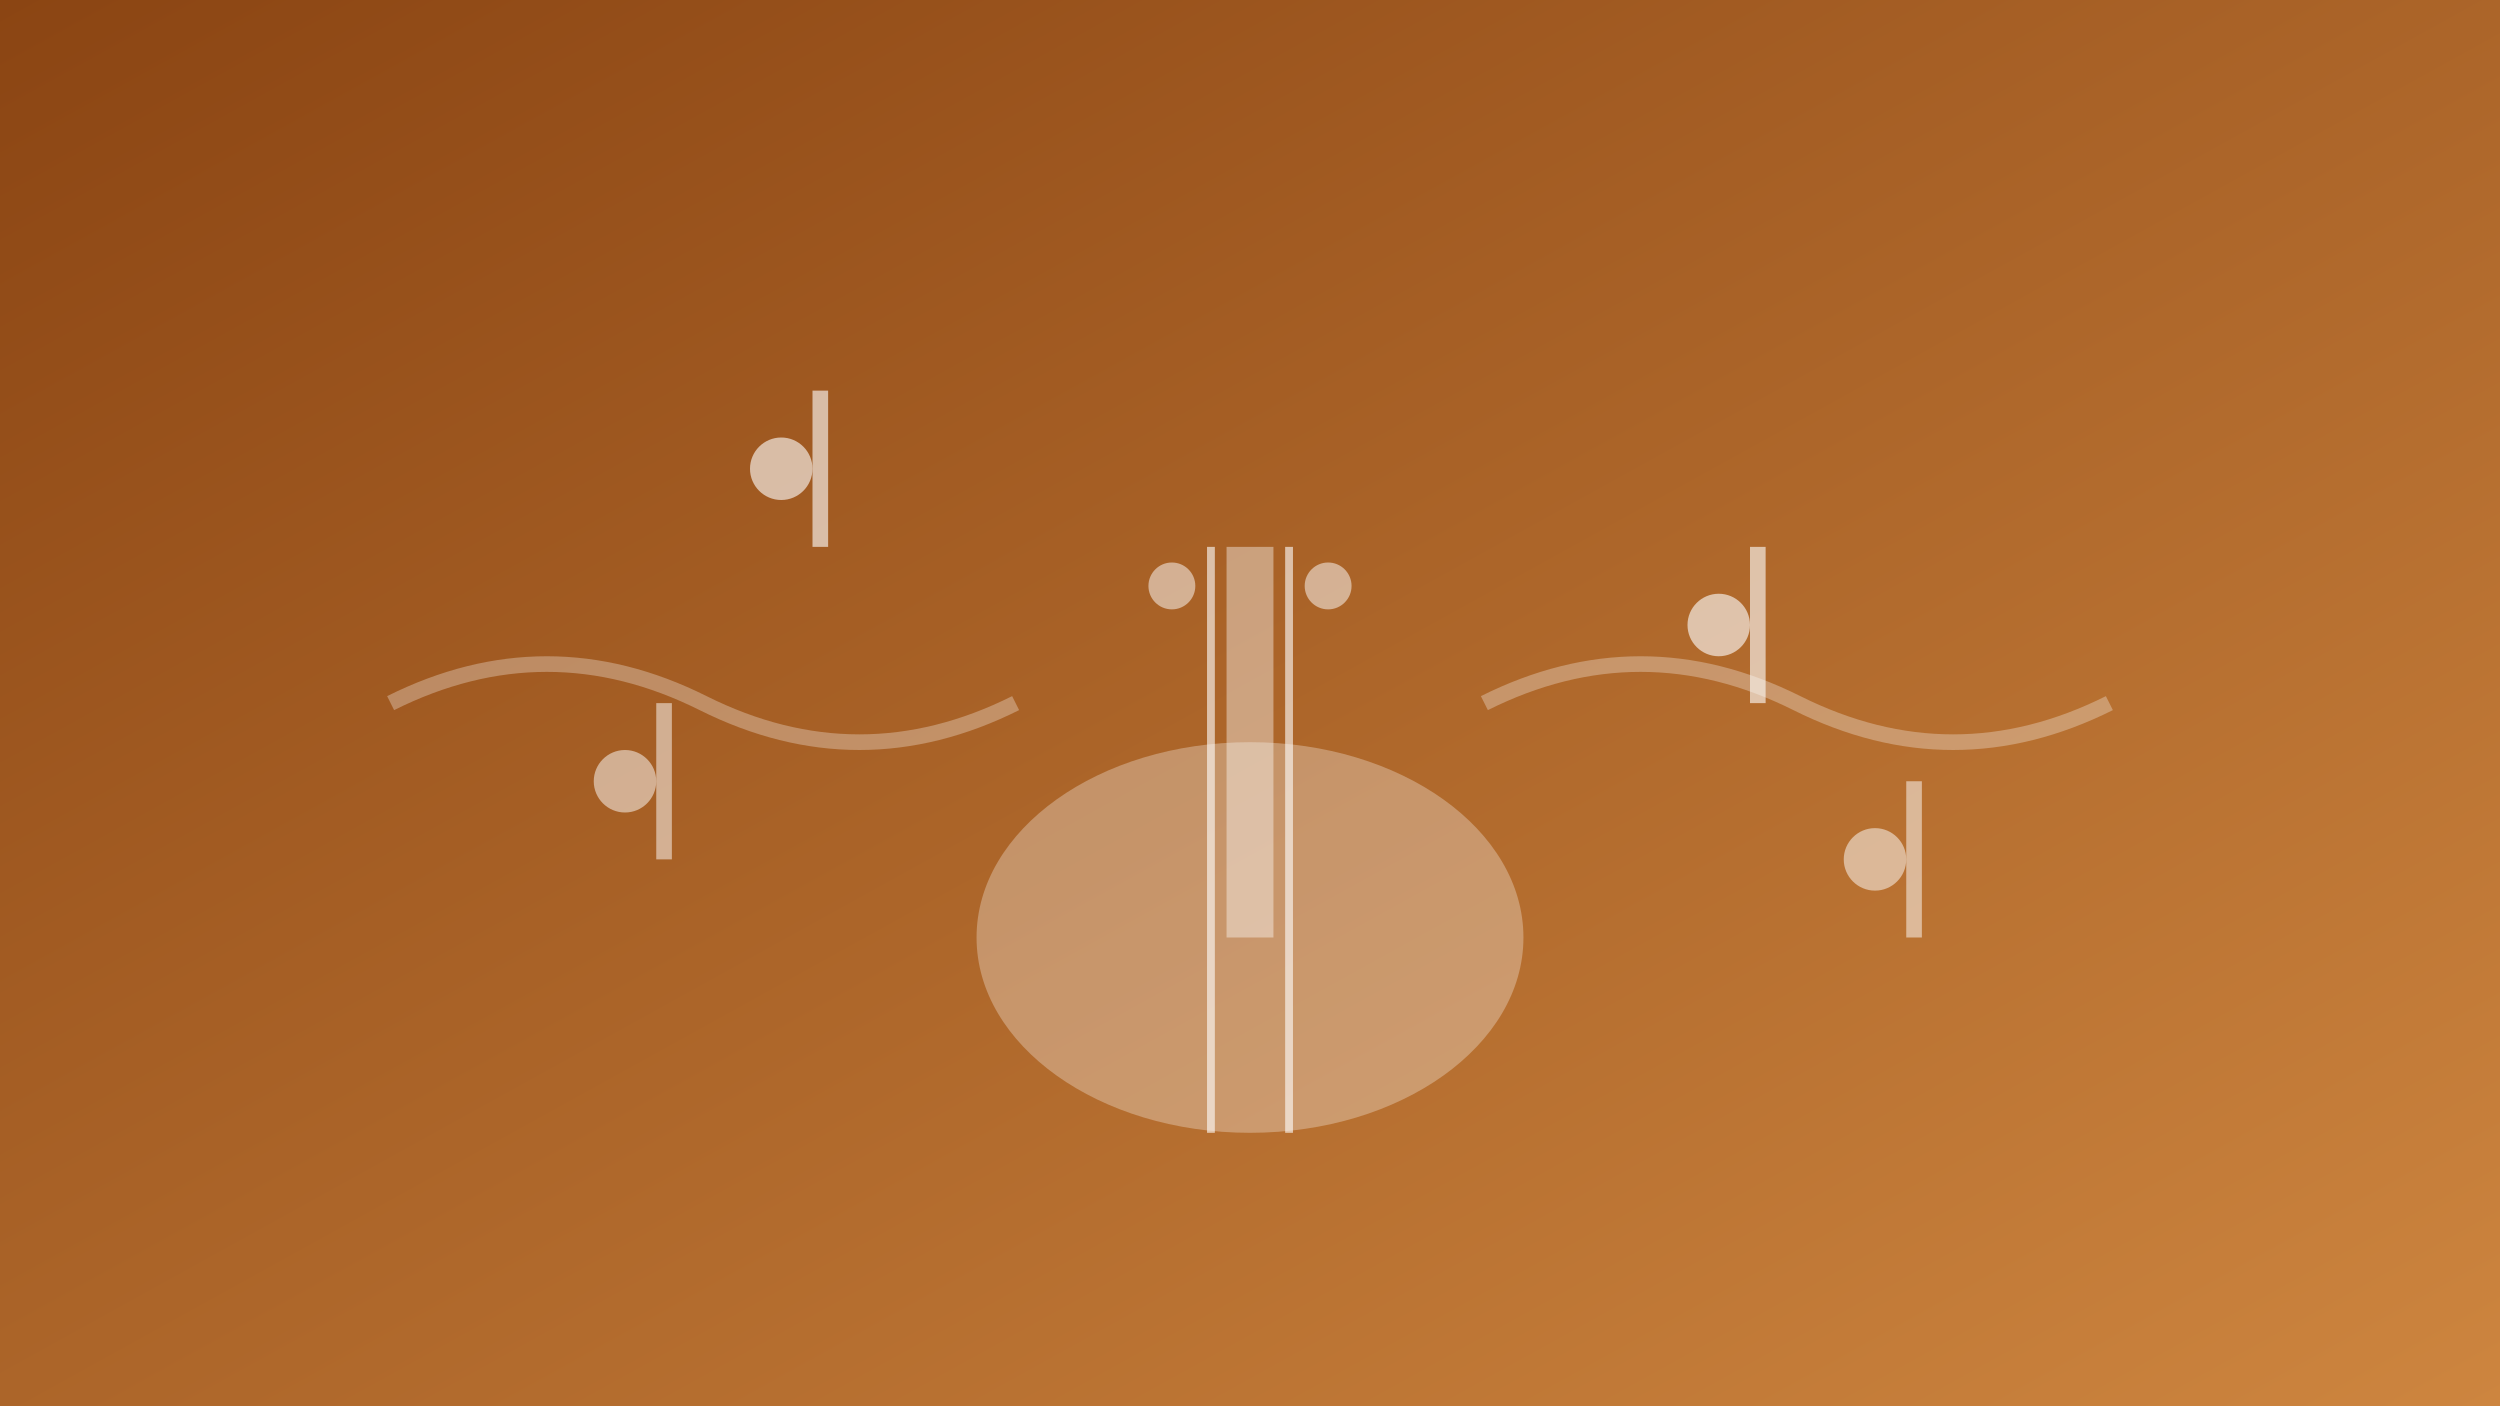 <svg width="320" height="180" viewBox="0 0 320 180" fill="none" xmlns="http://www.w3.org/2000/svg">
  <rect x="0" y="0" width="320" height="180" fill="#333333" stroke="none"/>
  <defs>
    <linearGradient id="musicGrad" x1="0%" y1="0%" x2="100%" y2="100%">
      <stop offset="0%" style="stop-color:#8B4513;stop-opacity:1" />
      <stop offset="100%" style="stop-color:#CD853F;stop-opacity:1" />
    </linearGradient>
  </defs>
  <rect width="320" height="180" fill="url(#musicGrad)"/>
  
  <!-- Dombra instrument -->
  <ellipse cx="160" cy="120" rx="35" ry="25" fill="rgba(255,255,255,0.3)"/>
  <rect x="157" y="70" width="6" height="50" fill="rgba(255,255,255,0.4)"/>
  
  <!-- Strings -->
  <line x1="155" y1="70" x2="155" y2="145" stroke="rgba(255,255,255,0.6)" stroke-width="1"/>
  <line x1="165" y1="70" x2="165" y2="145" stroke="rgba(255,255,255,0.6)" stroke-width="1"/>
  
  <!-- Tuning pegs -->
  <circle cx="150" cy="75" r="3" fill="rgba(255,255,255,0.5)"/>
  <circle cx="170" cy="75" r="3" fill="rgba(255,255,255,0.5)"/>
  
  <!-- Music notes -->
  <circle cx="100" cy="60" r="4" fill="rgba(255,255,255,0.6)"/>
  <rect x="104" y="50" width="2" height="20" fill="rgba(255,255,255,0.6)"/>
  
  <circle cx="220" cy="80" r="4" fill="rgba(255,255,255,0.6)"/>
  <rect x="224" y="70" width="2" height="20" fill="rgba(255,255,255,0.6)"/>
  
  <circle cx="80" cy="100" r="4" fill="rgba(255,255,255,0.5)"/>
  <rect x="84" y="90" width="2" height="20" fill="rgba(255,255,255,0.5)"/>
  
  <circle cx="240" cy="110" r="4" fill="rgba(255,255,255,0.5)"/>
  <rect x="244" y="100" width="2" height="20" fill="rgba(255,255,255,0.5)"/>
  
  <!-- Sound waves -->
  <path d="M50 90 Q70 80 90 90 Q110 100 130 90" stroke="rgba(255,255,255,0.3)" stroke-width="2" fill="none"/>
  <path d="M190 90 Q210 80 230 90 Q250 100 270 90" stroke="rgba(255,255,255,0.3)" stroke-width="2" fill="none"/>
</svg>